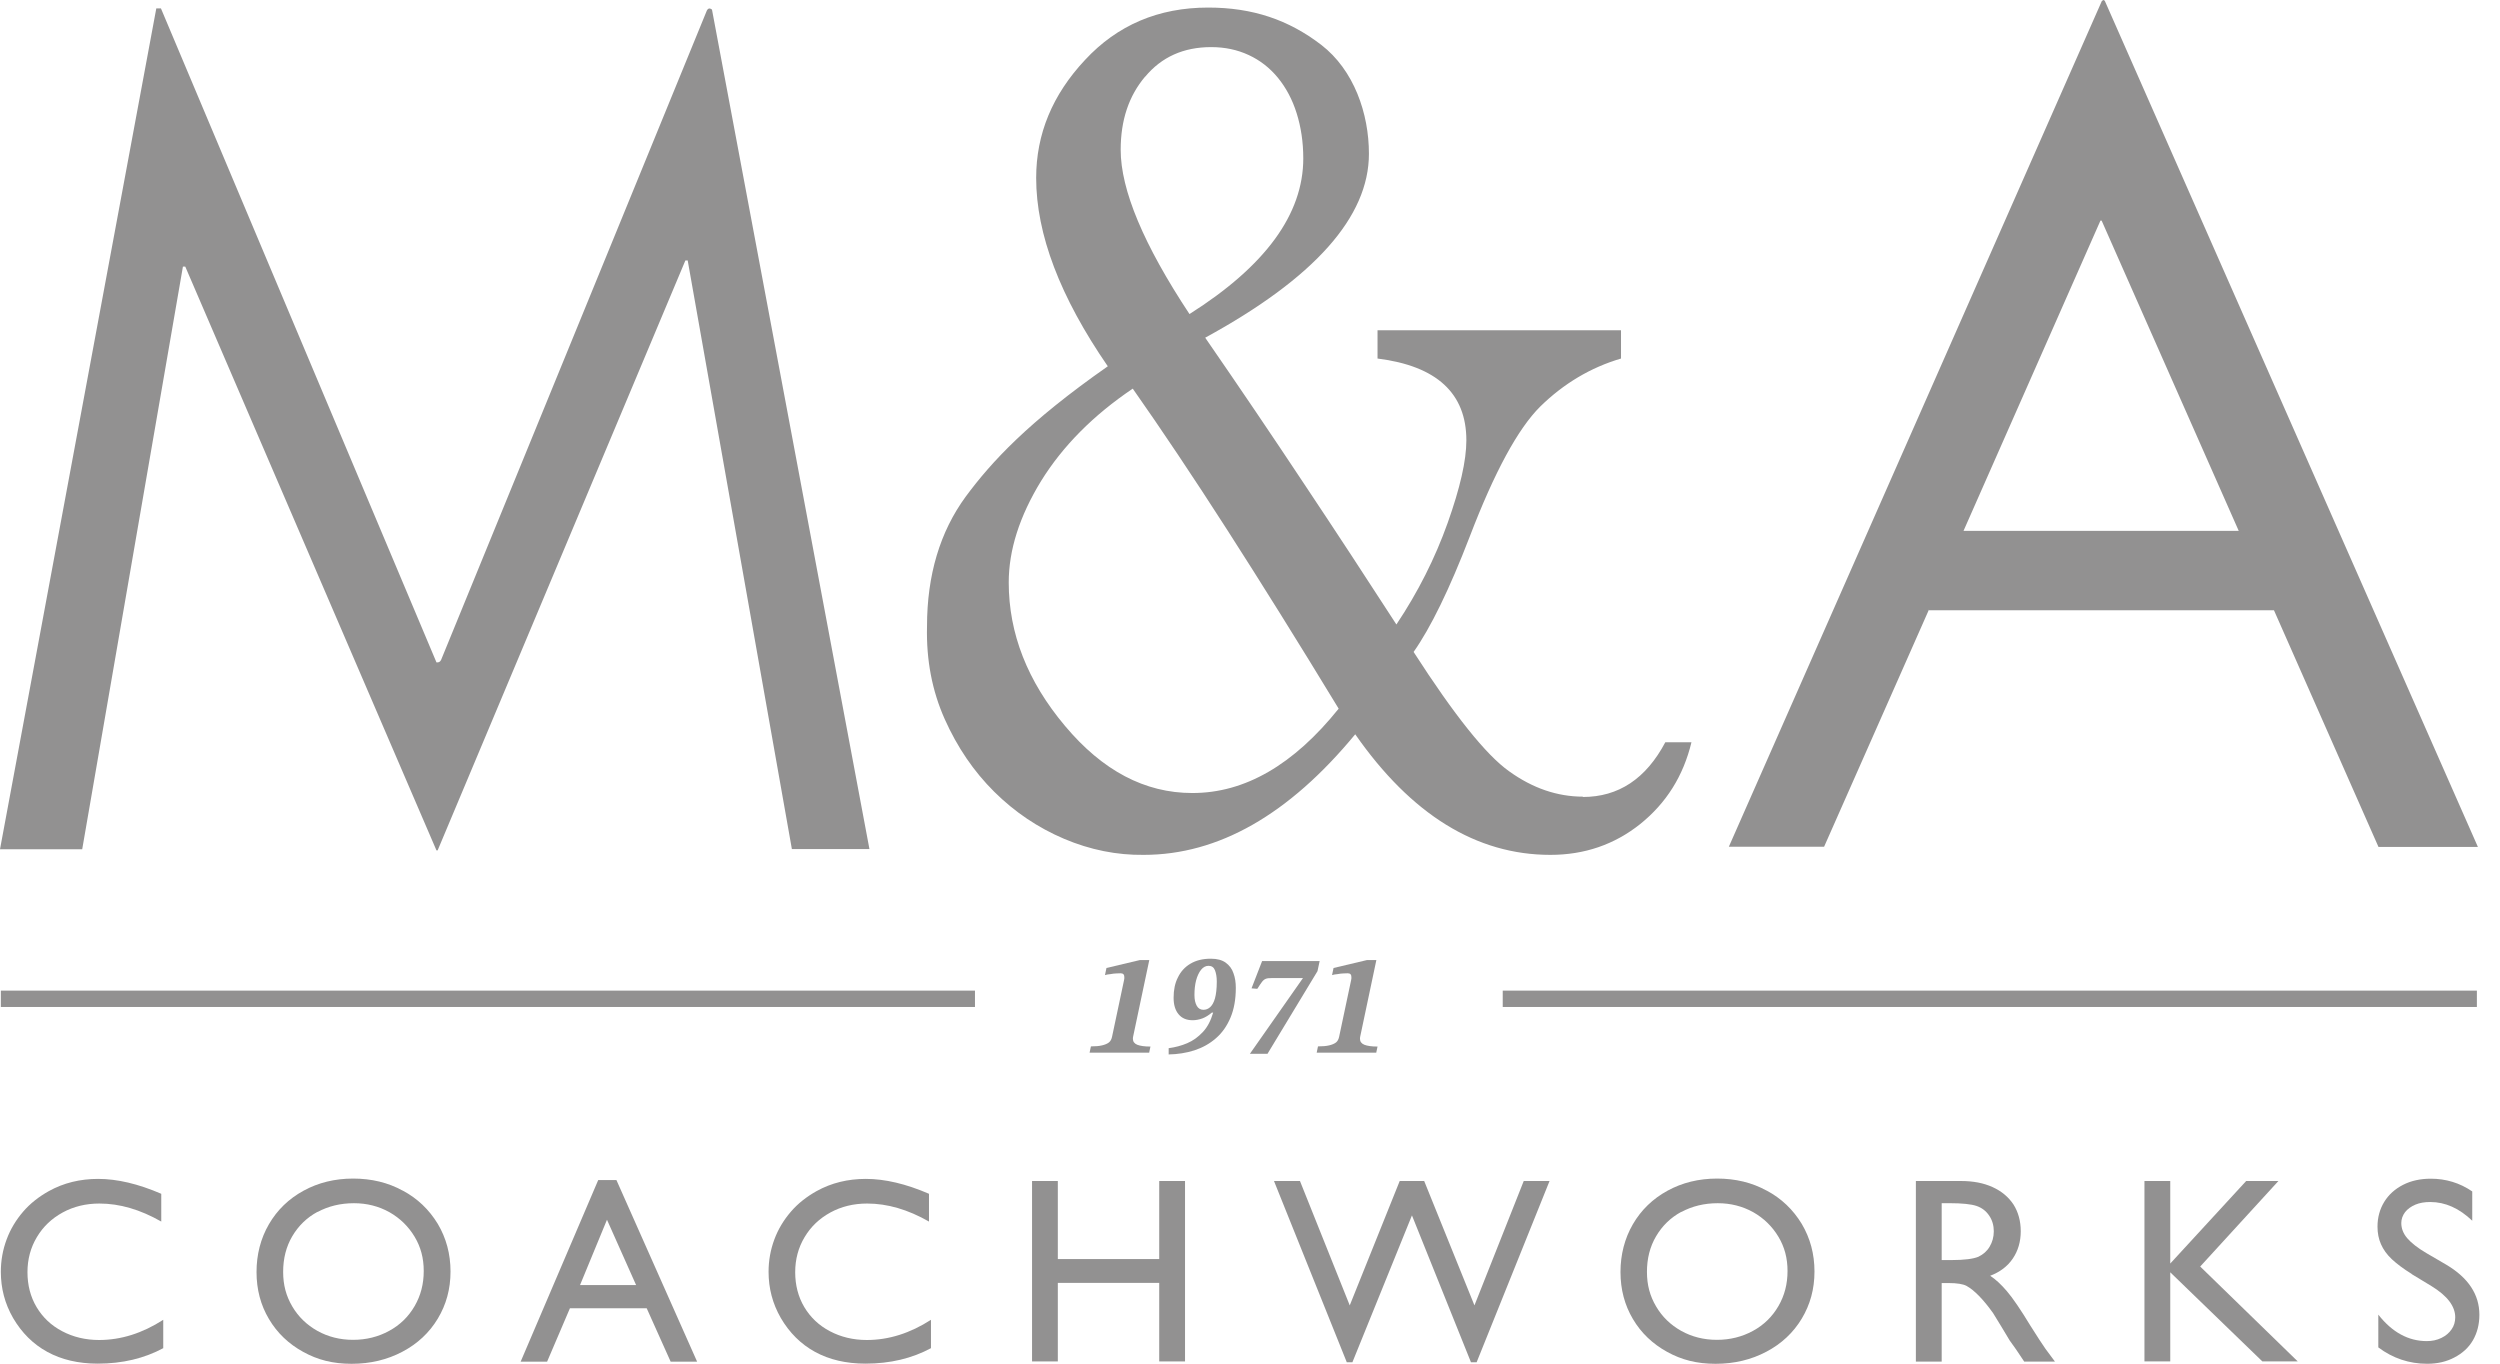 <svg width="77" height="42" viewBox="0 0 77 42" fill="none" xmlns="http://www.w3.org/2000/svg">
<g clip-path="url(#clip0_271_21316)">
<path d="M35.398 32.422H33.559L33.6 32.229C33.738 32.229 33.855 32.219 33.941 32.198C34.028 32.178 34.105 32.147 34.155 32.107C34.206 32.066 34.237 32.005 34.252 31.928L34.619 30.196C34.619 30.196 34.629 30.156 34.629 30.14C34.629 30.125 34.629 30.105 34.629 30.089C34.629 30.013 34.588 29.977 34.512 29.977C34.481 29.977 34.441 29.977 34.38 29.982C34.324 29.982 34.262 29.993 34.201 30.003C34.14 30.008 34.079 30.018 34.033 30.033L34.079 29.814L35.108 29.57H35.398L34.899 31.933C34.899 31.933 34.894 31.954 34.894 31.969C34.894 31.984 34.894 31.989 34.894 32C34.894 32.081 34.94 32.142 35.026 32.178C35.118 32.214 35.251 32.234 35.434 32.234L35.393 32.428L35.398 32.422Z" fill="#929191"/>
<path d="M35.995 32.482V32.284C36.193 32.258 36.387 32.207 36.565 32.131C36.748 32.054 36.906 31.937 37.049 31.785C37.192 31.632 37.293 31.433 37.365 31.189H37.324C37.227 31.27 37.13 31.331 37.034 31.367C36.937 31.402 36.835 31.423 36.733 31.423C36.545 31.423 36.402 31.362 36.3 31.239C36.198 31.117 36.147 30.949 36.147 30.73C36.147 30.491 36.188 30.282 36.28 30.104C36.366 29.925 36.494 29.782 36.667 29.681C36.84 29.579 37.044 29.528 37.293 29.528C37.487 29.528 37.64 29.569 37.752 29.65C37.864 29.732 37.946 29.839 37.991 29.976C38.042 30.114 38.063 30.261 38.063 30.43C38.063 30.781 38.007 31.087 37.9 31.341C37.793 31.596 37.645 31.81 37.451 31.978C37.258 32.146 37.039 32.268 36.789 32.35C36.539 32.431 36.27 32.472 35.989 32.477L35.995 32.482ZM37.064 31.102C37.141 31.102 37.212 31.076 37.273 31.02C37.334 30.964 37.385 30.878 37.421 30.75C37.456 30.623 37.477 30.45 37.477 30.231C37.477 30.088 37.456 29.976 37.421 29.884C37.385 29.793 37.319 29.747 37.222 29.747C37.136 29.747 37.059 29.788 36.993 29.869C36.927 29.951 36.876 30.063 36.84 30.195C36.804 30.333 36.789 30.485 36.789 30.648C36.789 30.791 36.815 30.898 36.861 30.98C36.906 31.061 36.978 31.102 37.064 31.102Z" fill="#929191"/>
<path d="M39.041 32.458H38.496L40.131 30.125H39.163C39.092 30.125 39.031 30.13 38.99 30.146C38.949 30.161 38.908 30.192 38.873 30.237C38.837 30.283 38.786 30.36 38.725 30.456L38.547 30.441L38.873 29.601H40.645L40.579 29.911L39.041 32.453V32.458Z" fill="#929191"/>
<path d="M42.392 32.422H40.554L40.594 32.229C40.732 32.229 40.849 32.219 40.936 32.198C41.022 32.178 41.099 32.147 41.15 32.107C41.2 32.066 41.231 32.005 41.246 31.928L41.613 30.196C41.613 30.196 41.623 30.156 41.623 30.14C41.623 30.125 41.623 30.105 41.623 30.089C41.623 30.013 41.583 29.977 41.506 29.977C41.476 29.977 41.435 29.977 41.374 29.982C41.318 29.982 41.257 29.993 41.195 30.003C41.134 30.008 41.073 30.018 41.027 30.033L41.073 29.814L42.102 29.57H42.392L41.893 31.933C41.893 31.933 41.888 31.954 41.888 31.969C41.888 31.984 41.888 31.989 41.888 32C41.888 32.081 41.934 32.142 42.021 32.178C42.112 32.214 42.245 32.234 42.428 32.234L42.387 32.428L42.392 32.422Z" fill="#929191"/>
<path d="M5.033 41.521C4.447 41.837 3.775 42 3.011 42C2.415 42 1.895 41.878 1.457 41.638C1.019 41.399 0.668 41.047 0.403 40.594C0.148 40.151 0.026 39.677 0.026 39.173C0.026 38.821 0.087 38.49 0.204 38.175C0.321 37.859 0.494 37.573 0.713 37.319C0.932 37.064 1.202 36.855 1.503 36.687C1.961 36.432 2.471 36.31 3.021 36.31C3.612 36.31 4.259 36.463 4.967 36.769V37.624C4.315 37.252 3.683 37.069 3.062 37.069C2.644 37.069 2.267 37.161 1.931 37.344C1.595 37.528 1.33 37.777 1.136 38.103C0.943 38.424 0.846 38.786 0.846 39.183C0.846 39.58 0.938 39.942 1.126 40.258C1.315 40.574 1.574 40.823 1.916 41.002C2.252 41.18 2.634 41.272 3.052 41.272C3.729 41.272 4.386 41.063 5.028 40.65V41.526L5.033 41.521Z" fill="#929191"/>
<path d="M12.399 36.667C12.858 36.911 13.219 37.258 13.484 37.696C13.744 38.134 13.876 38.623 13.876 39.163C13.876 39.703 13.744 40.181 13.484 40.614C13.224 41.047 12.858 41.389 12.394 41.633C11.931 41.878 11.411 42.005 10.83 42.005C10.249 42.005 9.781 41.883 9.338 41.638C8.894 41.394 8.538 41.058 8.283 40.625C8.028 40.197 7.901 39.713 7.901 39.178C7.901 38.643 8.028 38.144 8.283 37.706C8.538 37.268 8.894 36.921 9.353 36.672C9.801 36.427 10.311 36.3 10.876 36.3C11.441 36.3 11.951 36.422 12.404 36.672L12.399 36.667ZM9.781 37.324C9.45 37.502 9.19 37.757 9.001 38.078C8.813 38.398 8.721 38.765 8.721 39.173C8.721 39.58 8.813 39.916 9.001 40.237C9.19 40.558 9.45 40.808 9.776 40.991C10.107 41.175 10.474 41.267 10.876 41.267C11.278 41.267 11.65 41.175 11.986 40.991C12.323 40.808 12.582 40.553 12.771 40.227C12.96 39.901 13.051 39.545 13.051 39.147C13.051 38.75 12.96 38.409 12.771 38.093C12.582 37.777 12.323 37.522 11.992 37.334C11.661 37.151 11.299 37.059 10.902 37.059C10.484 37.059 10.112 37.151 9.781 37.329V37.324Z" fill="#929191"/>
<path d="M18.425 36.346H18.986L21.471 41.939H20.656L19.918 40.294H17.554L16.851 41.939H16.036L18.425 36.346ZM19.592 39.58L18.695 37.568L17.865 39.58H19.592Z" fill="#929191"/>
<path d="M28.679 41.521C28.094 41.837 27.421 42 26.657 42C26.061 42 25.541 41.878 25.103 41.638C24.665 41.399 24.314 41.047 24.049 40.594C23.794 40.151 23.672 39.677 23.672 39.173C23.672 38.821 23.733 38.49 23.85 38.175C23.967 37.859 24.141 37.573 24.36 37.319C24.579 37.064 24.849 36.855 25.149 36.687C25.608 36.432 26.117 36.31 26.667 36.31C27.258 36.31 27.905 36.463 28.613 36.769V37.624C27.961 37.252 27.329 37.069 26.708 37.069C26.29 37.069 25.913 37.161 25.577 37.344C25.241 37.528 24.976 37.777 24.782 38.103C24.589 38.424 24.492 38.786 24.492 39.183C24.492 39.58 24.584 39.942 24.772 40.258C24.961 40.574 25.221 40.823 25.562 41.002C25.898 41.18 26.28 41.272 26.698 41.272C27.375 41.272 28.032 41.063 28.674 40.65V41.526L28.679 41.521Z" fill="#929191"/>
<path d="M35.704 36.375H36.499V41.932H35.704V39.513H32.581V41.932H31.787V36.375H32.581V38.779H35.704V36.375Z" fill="#929191"/>
<path d="M46.936 36.375H47.726L45.48 41.958H45.306L43.488 37.434L41.654 41.958H41.481L39.239 36.375H40.039L41.572 40.206L43.111 36.375H43.865L45.413 40.206L46.931 36.375H46.936Z" fill="#929191"/>
<path d="M54.409 36.667C54.868 36.911 55.229 37.258 55.494 37.696C55.754 38.134 55.886 38.623 55.886 39.163C55.886 39.703 55.754 40.181 55.494 40.614C55.234 41.047 54.868 41.389 54.404 41.633C53.941 41.878 53.421 42.005 52.84 42.005C52.26 42.005 51.791 41.883 51.348 41.638C50.905 41.394 50.548 41.058 50.293 40.625C50.039 40.197 49.911 39.713 49.911 39.178C49.911 38.643 50.039 38.144 50.293 37.706C50.548 37.268 50.905 36.921 51.363 36.672C51.811 36.427 52.321 36.3 52.886 36.3C53.452 36.3 53.961 36.422 54.414 36.672L54.409 36.667ZM51.786 37.324C51.455 37.502 51.195 37.757 51.007 38.078C50.818 38.398 50.726 38.765 50.726 39.173C50.726 39.58 50.818 39.916 51.007 40.237C51.195 40.558 51.455 40.808 51.781 40.991C52.112 41.175 52.479 41.267 52.881 41.267C53.283 41.267 53.655 41.175 53.992 40.991C54.328 40.808 54.587 40.553 54.776 40.227C54.965 39.901 55.056 39.545 55.056 39.147C55.056 38.75 54.965 38.409 54.776 38.093C54.587 37.777 54.328 37.522 53.997 37.334C53.666 37.151 53.304 37.059 52.907 37.059C52.489 37.059 52.117 37.151 51.786 37.329V37.324Z" fill="#929191"/>
<path d="M59.009 41.932V36.375H60.4C60.772 36.375 61.093 36.436 61.373 36.563C61.653 36.691 61.862 36.869 62.015 37.098C62.163 37.333 62.239 37.608 62.239 37.924C62.239 38.239 62.157 38.525 61.994 38.764C61.831 39.004 61.602 39.177 61.297 39.294C61.47 39.406 61.643 39.569 61.816 39.773C61.994 39.981 62.234 40.333 62.534 40.827C62.743 41.163 62.901 41.398 62.998 41.54L63.293 41.938H62.346L62.101 41.571L61.898 41.286L61.653 40.878L61.388 40.445C61.083 40.017 60.807 39.737 60.568 39.605C60.461 39.549 60.278 39.518 60.013 39.518H59.804V41.938H59.009V41.932ZM59.804 37.053V38.81H60.105C60.502 38.81 60.777 38.774 60.935 38.708C61.083 38.637 61.2 38.535 61.281 38.397C61.363 38.26 61.409 38.102 61.409 37.924C61.409 37.745 61.363 37.582 61.266 37.44C61.169 37.297 61.042 37.2 60.879 37.144C60.716 37.088 60.436 37.058 60.038 37.058H59.799L59.804 37.053Z" fill="#929191"/>
<path d="M69.182 36.375H70.175L67.766 39.009L70.771 41.932H69.681L66.844 39.187V41.932H66.049V36.375H66.844V38.917L69.182 36.375Z" fill="#929191"/>
<path d="M74.281 39.238C74.026 39.08 73.823 38.927 73.67 38.785C73.517 38.642 73.405 38.484 73.334 38.321C73.262 38.158 73.227 37.98 73.227 37.781C73.227 37.496 73.298 37.241 73.435 37.017C73.573 36.793 73.766 36.62 74.016 36.492C74.266 36.365 74.551 36.304 74.867 36.304C75.33 36.304 75.758 36.431 76.145 36.696V37.598C75.743 37.215 75.315 37.022 74.852 37.022C74.678 37.022 74.525 37.047 74.393 37.103C74.261 37.16 74.154 37.236 74.077 37.333C74.001 37.435 73.96 37.547 73.96 37.669C73.96 37.837 74.021 37.995 74.144 38.138C74.266 38.28 74.464 38.438 74.734 38.596L75.346 38.953C76.023 39.355 76.365 39.87 76.365 40.496C76.365 40.791 76.298 41.051 76.166 41.281C76.033 41.51 75.84 41.683 75.595 41.81C75.356 41.938 75.076 42.004 74.755 42.004C74.205 42.004 73.7 41.836 73.252 41.5V40.491C73.68 41.036 74.179 41.306 74.745 41.306C74.908 41.306 75.055 41.276 75.193 41.209C75.33 41.143 75.432 41.056 75.509 40.944C75.585 40.837 75.621 40.71 75.621 40.572C75.621 40.231 75.376 39.91 74.887 39.61L74.281 39.243V39.238Z" fill="#929191"/>
<path d="M48.76 24.537C47.965 24.537 47.206 24.277 46.483 23.757C45.77 23.253 44.792 22.026 43.539 20.08C44.063 19.336 44.644 18.149 45.271 16.519C46.03 14.537 46.753 13.203 47.441 12.52C48.164 11.812 48.994 11.318 49.927 11.043V10.172H42.428V11.043C44.252 11.272 45.164 12.113 45.164 13.564C45.164 14.186 44.97 15.031 44.588 16.106C44.201 17.191 43.676 18.235 43.009 19.234C42.087 17.808 41.139 16.361 40.161 14.894C39.188 13.427 38.175 11.929 37.12 10.401C40.482 8.567 42.163 6.682 42.163 4.736C42.163 3.499 41.705 2.159 40.691 1.379C39.688 0.61 38.582 0.233 37.212 0.233C35.679 0.233 34.415 0.773 33.422 1.843C32.413 2.918 31.914 4.13 31.914 5.48C31.914 7.212 32.648 9.143 34.12 11.282C31.665 12.999 30.539 14.222 29.744 15.296C28.95 16.381 28.552 17.716 28.552 19.295C28.527 20.329 28.71 21.282 29.097 22.148C29.484 23.014 29.989 23.757 30.62 24.384C31.252 25.011 31.97 25.494 32.775 25.836C33.58 26.177 34.4 26.34 35.225 26.33C37.528 26.33 39.698 25.092 41.741 22.616C43.467 25.092 45.474 26.33 47.752 26.33C48.801 26.33 49.723 26.014 50.517 25.382C51.322 24.735 51.847 23.9 52.097 22.861H51.292C50.696 23.987 49.85 24.547 48.75 24.547L48.76 24.537ZM35.271 2.363C35.776 1.756 36.453 1.451 37.304 1.451C37.727 1.451 38.109 1.532 38.46 1.695C38.812 1.858 39.112 2.093 39.362 2.398C39.611 2.704 39.805 3.066 39.937 3.488C40.07 3.911 40.141 4.375 40.141 4.879C40.141 6.596 38.974 8.195 36.636 9.673C35.225 7.538 34.517 5.852 34.517 4.614C34.517 3.702 34.767 2.954 35.271 2.358V2.363ZM36.723 24.425C35.261 24.425 33.957 23.737 32.801 22.357C31.644 20.981 31.069 19.509 31.069 17.94C31.069 16.942 31.4 15.902 32.067 14.812C32.734 13.738 33.672 12.79 34.889 11.97C35.776 13.233 36.748 14.685 37.798 16.32C38.847 17.955 39.993 19.789 41.231 21.827C39.84 23.559 38.343 24.425 36.728 24.425H36.723ZM21.859 0.259C21.813 0.259 21.777 0.294 21.752 0.371L13.586 20.324C13.561 20.375 13.525 20.401 13.479 20.401H13.443L4.957 0.259H4.814L0 26.157H2.532L5.634 8.211H5.706L13.443 26.192H13.479L21.11 8.022H21.181L24.39 26.152H26.779L21.93 0.3C21.93 0.3 21.905 0.264 21.859 0.264V0.259ZM64.832 0.035L64.801 -0.001C64.801 -0.001 64.755 0.009 64.735 0.035L53.248 26.08H56.182L59.412 18.776V18.796H70.038L73.257 26.085H76.319L64.832 0.035ZM60.476 16.351L64.694 6.794H64.73L68.953 16.351H60.476Z" fill="#929191"/>
<path d="M30.029 30.511H0.026V31.015H30.029V30.511Z" fill="#929191"/>
<path d="M76.288 30.511H46.284V31.015H76.288V30.511Z" fill="#929191"/>
</g>
<defs>
<clipPath id="clip0_271_21316">
<rect width="76.364" height="42" fill="white"/>
</clipPath>
</defs>
</svg>
